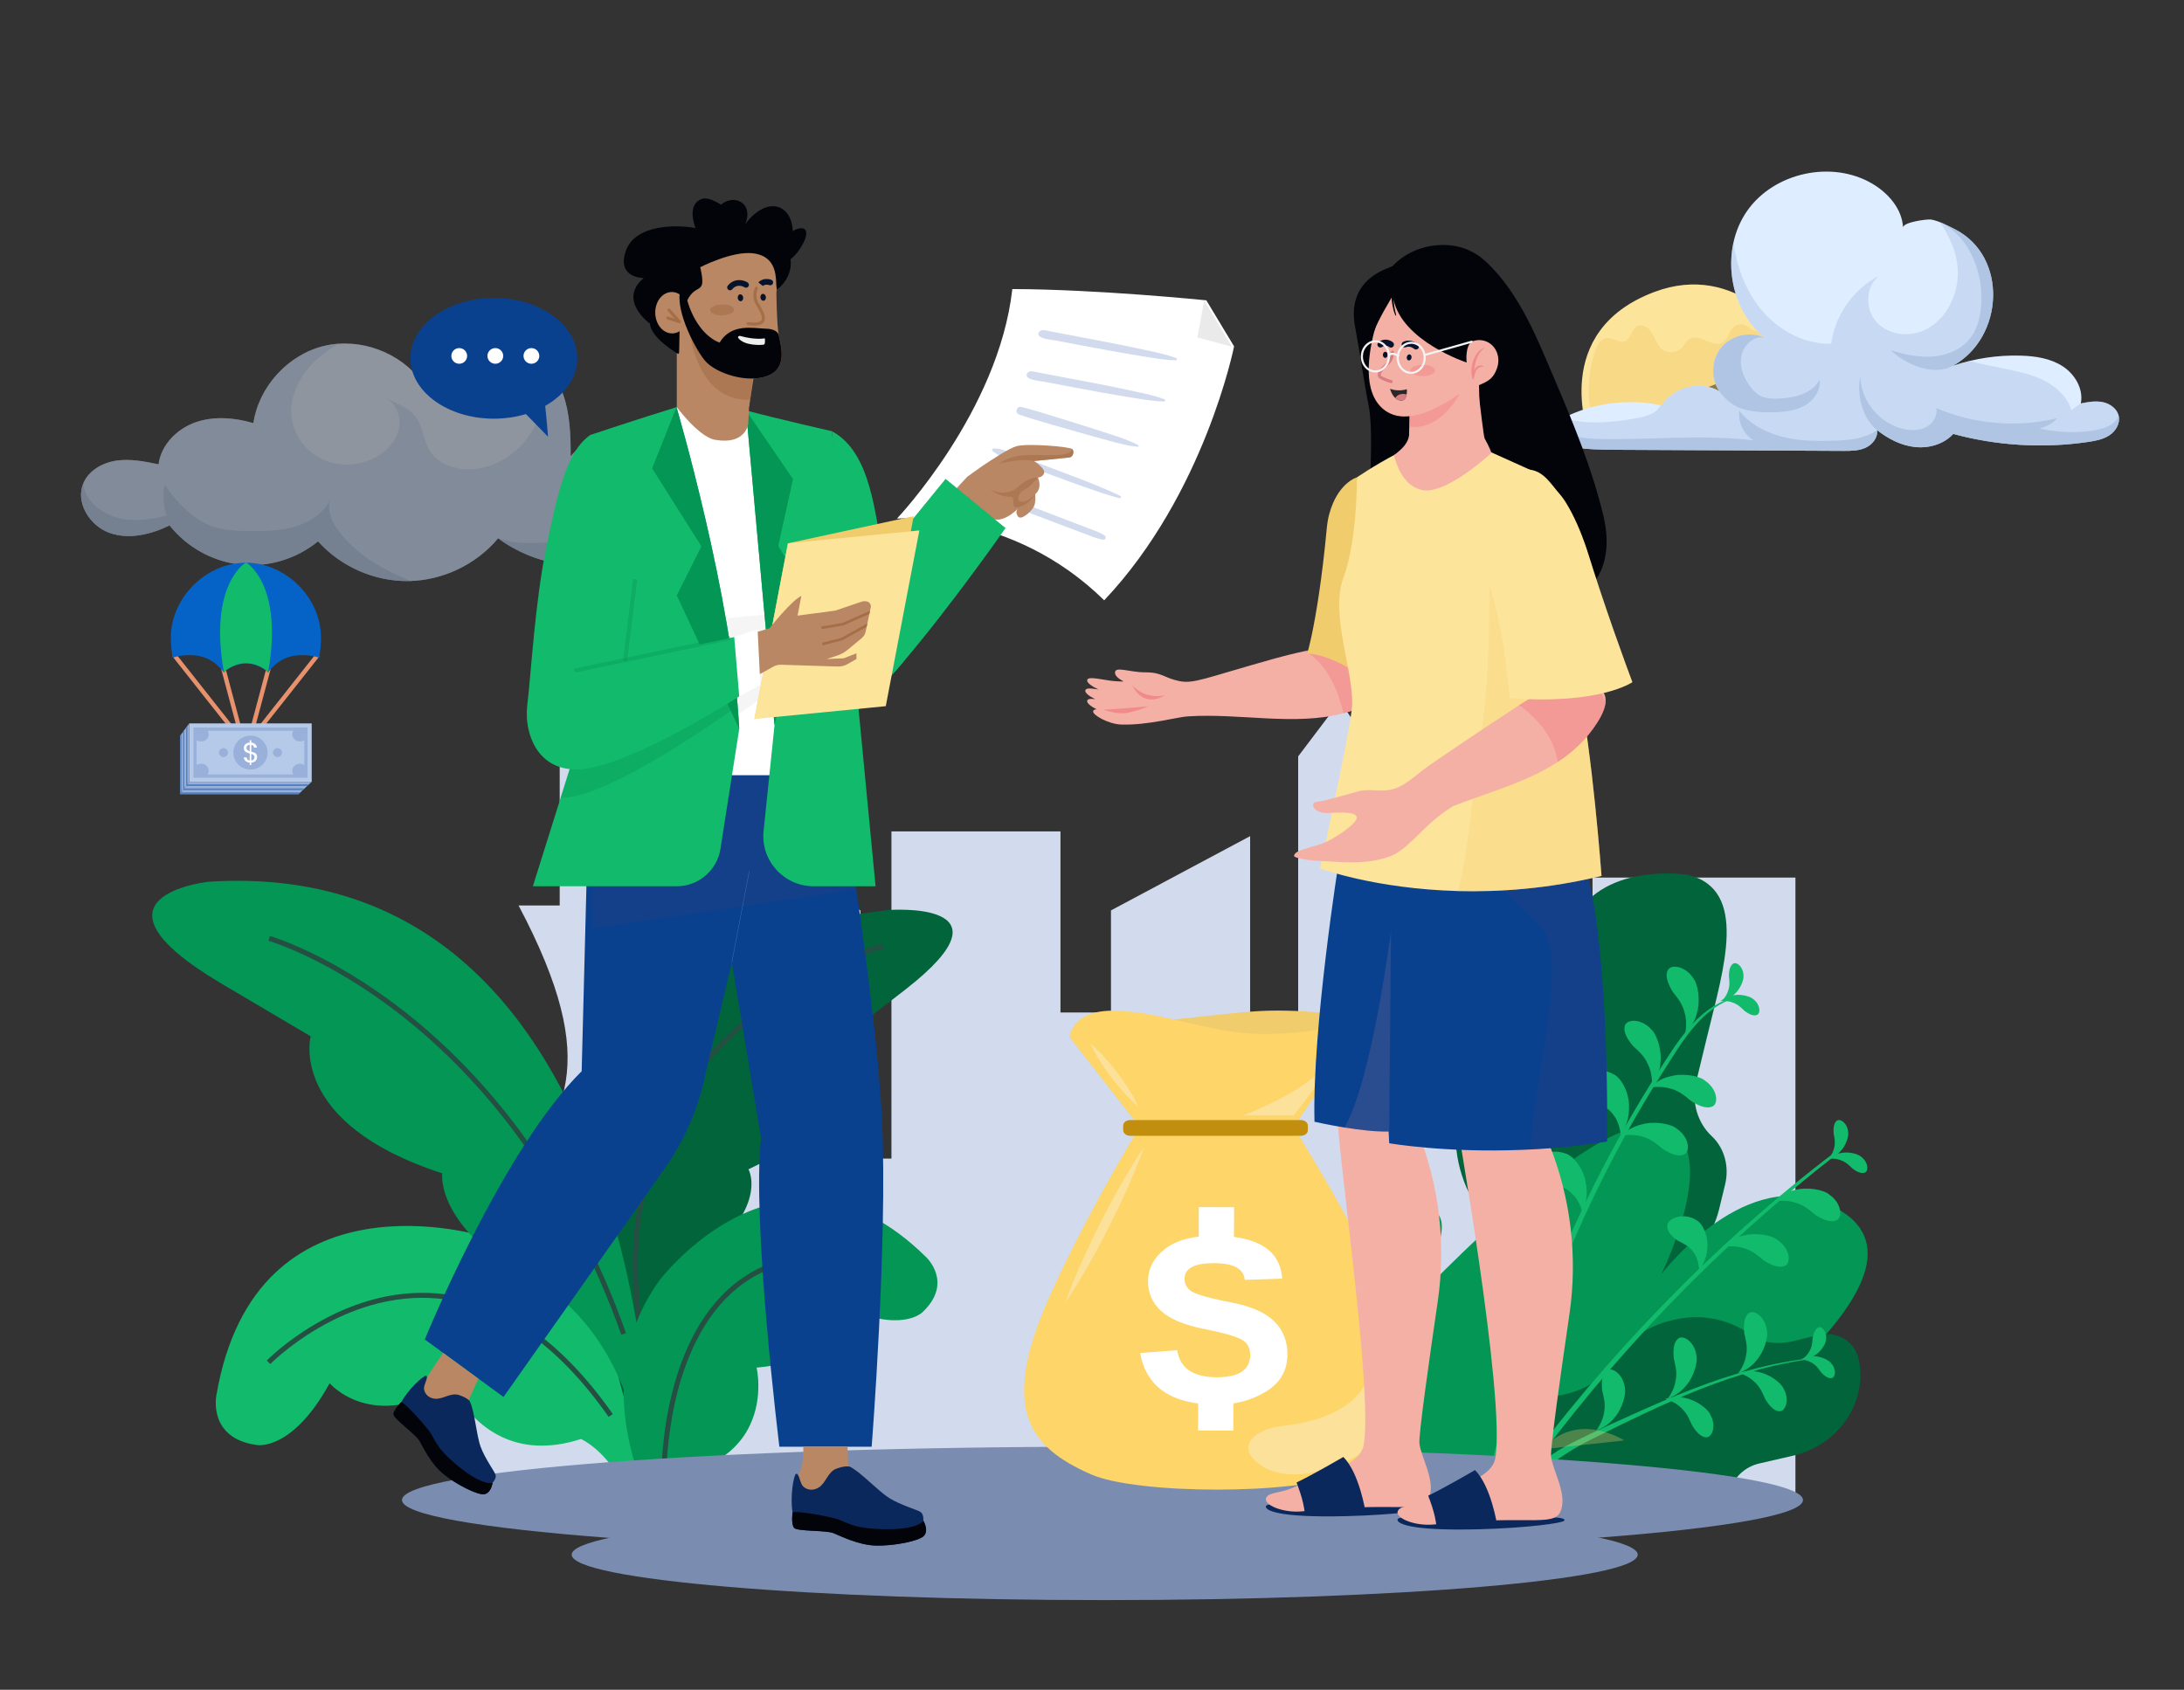<svg width="544" height="421" viewBox="0 0 544 421" fill="none" xmlns="http://www.w3.org/2000/svg">
<rect x="0" y="0" width="544" height="421" fill="#333333" stroke="none"/>
<path d="M447.215 218.651H396.671V276.379H373.503V204.859H356.791V225.595H345.748V192.764L333.784 174.659L323.354 188.444V315.379H311.39V208.317L276.726 226.822V252.256H264.148V207.146H222.043V288.657H214.322V226.822L179.658 208.317V271.154H167.693V188.446L154.295 174.659L139.413 187.279V225.596H129.166C150.436 265.815 140.434 278.407 125.586 296.968C121.763 301.747 117.616 306.923 113.601 313.066C112.258 315.122 110.93 317.285 109.632 319.577C101.578 333.81 102.428 345.776 106.393 355.043C106.524 355.352 106.661 355.656 106.798 355.959C108.608 359.902 111.024 363.393 113.89 366.333C116.144 368.652 118.679 370.63 121.415 372.22C122.406 372.795 123.421 373.32 124.462 373.792H254.735H447.213V218.654L447.215 218.651Z" fill="#D1DBED"/>
<path d="M412.109 72.725C432.484 65.088 446.172 83.218 446.637 88.001L395.711 108.313C395.711 108.313 385.945 82.533 412.109 72.725Z" fill="#FDE49B"/>
<g opacity="0.46">
<path d="M443.802 83.657C442.937 82.199 441.125 81.152 439.529 81.72C438.928 81.934 438.396 82.356 437.764 82.434C436.498 82.592 435.678 81.45 434.62 81.001C433.766 80.638 432.522 80.842 431.83 81.45C431.216 81.99 430.868 82.76 430.497 83.489C430.127 84.218 429.683 84.962 428.967 85.356C427.728 86.04 426.201 85.448 424.911 84.864C423.621 84.28 422.075 83.713 420.858 84.436C420.002 84.944 419.587 85.946 418.895 86.66C417.603 87.992 415.252 88.099 413.846 86.886C413.076 86.222 412.617 85.277 412.183 84.36C411.748 83.442 411.297 82.495 410.535 81.822C409.774 81.149 408.614 80.817 407.723 81.305C406.28 82.096 406.25 84.495 404.711 85.075C403.261 85.623 401.779 84.072 400.236 84.212C398.753 84.346 397.886 85.919 397.393 87.324C395.557 92.549 395.25 98.496 396.506 103.898C396.717 104.81 397.002 105.752 397.66 106.416C398.966 107.733 401.203 107.544 402.775 106.87C403.354 106.622 403.832 106.222 404.378 105.92C405.244 105.439 406.238 105.225 407.171 104.911C411.683 103.395 416.183 101.843 420.69 100.31C425.245 98.759 429.799 97.208 434.356 95.659C436.411 94.96 438.483 94.253 440.358 93.157C441.984 92.206 443.466 90.94 444.448 89.317C445.402 87.743 444.712 85.178 443.807 83.654L443.802 83.657Z" fill="#F1CC6D"/>
</g>
<path d="M486.43 91.139C499.151 84.121 500.277 63.884 486.882 57.088C485.238 56.254 482.784 54.961 480.956 54.694C480.028 54.559 473.956 55.341 474.023 56.707C473.799 52.066 470.356 48.112 466.35 45.757C456.292 39.842 441.923 42.954 435.214 52.5C428.503 62.047 430.442 76.619 439.413 84.081C435.845 82.484 431.274 83.541 428.77 86.542C426.265 89.543 426.044 94.229 428.252 97.453C423.535 94.727 416.795 96.397 413.897 101.011C406.744 99.467 399.136 100.099 392.334 102.801C390.816 103.404 389.277 104.155 388.298 105.464C387.32 106.771 387.097 108.776 388.205 109.976C388.915 110.746 389.994 111.037 391.021 111.242C394.947 112.024 398.978 112.046 402.981 112.065C421.692 112.155 440.402 112.244 459.113 112.334C460.997 112.343 462.949 112.338 464.667 111.564C466.384 110.789 467.804 109.015 467.542 107.15C470.278 109.316 473.503 110.991 476.972 111.369C480.441 111.747 484.164 110.686 486.52 108.111C497.426 111.065 508.942 111.748 520.121 110.106C521.961 109.836 523.849 109.48 525.403 108.458C526.957 107.435 528.103 105.579 527.76 103.751C527.414 101.917 525.666 100.605 523.844 100.208C522.021 99.81 520.125 100.146 518.297 100.516C519.016 96.956 516.863 93.27 513.823 91.281C510.784 89.294 507.034 88.718 503.405 88.605C497.656 88.425 491.877 89.288 486.432 91.139H486.43Z" fill="#DEEDFF"/>
<g opacity="0.54">
<path d="M523.846 100.207C525.668 100.605 527.418 101.917 527.762 103.75C528.106 105.578 526.959 107.432 525.405 108.456C523.852 109.479 521.963 109.835 520.123 110.105C508.945 111.748 497.428 111.065 486.523 108.11C484.166 110.683 480.443 111.744 476.975 111.368C473.506 110.99 470.28 109.317 467.545 107.149C467.806 109.016 466.386 110.788 464.669 111.562C462.951 112.337 460.999 112.341 459.115 112.333C440.404 112.243 421.694 112.154 402.983 112.064C398.98 112.045 394.948 112.023 391.023 111.241C389.996 111.036 388.917 110.745 388.208 109.975C387.101 108.774 387.322 106.77 388.301 105.463C388.664 104.979 389.103 104.57 389.59 104.217C395.281 105.876 401.558 105.277 407.472 104.222C409.493 103.86 411.652 103.375 413.038 101.859C413.28 101.595 413.477 101.287 413.634 100.958C413.722 100.976 413.811 100.99 413.899 101.01C416.797 96.396 423.537 94.725 428.255 97.452C426.046 94.227 426.267 89.542 428.772 86.541C431.278 83.539 435.848 82.483 439.415 84.079C432.711 78.504 429.935 68.956 431.762 60.501C432.622 66.319 434.648 71.993 438.261 76.605C442.532 82.052 449.204 85.832 456.123 85.641C457.055 78.52 461.666 71.983 468.061 68.715C464.595 71.364 464.505 77.124 467.472 80.32C470.44 83.516 475.623 84.071 479.548 82.169C483.473 80.267 486.137 76.292 487.166 72.054C488.695 65.752 486.54 60.452 483.248 55.364C484.544 55.88 485.869 56.569 486.884 57.085C500.279 63.881 499.153 84.119 486.433 91.137C487.796 90.674 489.18 90.272 490.58 89.933C495.187 91.147 500.298 91.912 504.851 93.15C509.666 94.458 514.504 97.431 515.962 102.203C516.698 101.592 517.482 101.024 518.299 100.511C518.299 100.511 518.299 100.511 518.299 100.512C520.127 100.142 522.023 99.805 523.846 100.204V100.207Z" fill="#B5CAE8"/>
</g>
<g opacity="0.43">
<path d="M486.429 91.14C499.149 84.121 500.275 63.884 486.88 57.088C485.864 56.573 484.54 55.882 483.245 55.367C489.943 58.624 493.414 66.357 493.533 73.805C493.595 77.662 492.927 81.758 490.407 84.68C488.136 87.312 484.615 88.631 481.146 88.841C477.676 89.052 474.223 88.26 470.896 87.253C474.83 90.964 481.697 93.751 486.43 91.14H486.429Z" fill="#8DAACE"/>
</g>
<g opacity="0.43">
<path d="M428.252 97.455C426.044 94.229 426.265 89.545 428.77 86.543C431.276 83.542 435.845 82.486 439.413 84.082C436.779 83.597 434.267 86.079 433.74 88.705C433.215 91.332 434.301 94.046 435.881 96.21C436.539 97.111 437.303 97.963 438.276 98.51C439.75 99.339 441.529 99.377 443.219 99.296C447.087 99.109 451.465 98.026 453.248 94.587C453.586 97.24 451.769 99.811 449.428 101.105C447.086 102.399 444.322 102.656 441.647 102.711C439.121 102.762 436.558 102.65 434.141 101.914C431.724 101.176 429.678 99.54 428.249 97.456L428.252 97.455Z" fill="#8DAACE"/>
</g>
<g opacity="0.43">
<path d="M388.295 105.465C387.317 106.773 387.094 108.778 388.202 109.977C388.912 110.748 389.991 111.038 391.018 111.243C394.944 112.025 398.975 112.048 402.978 112.067C421.689 112.157 440.399 112.245 459.11 112.335C460.994 112.344 462.946 112.34 464.663 111.565C466.381 110.79 467.8 109.017 467.539 107.152C464.572 109.238 461.034 109.647 457.41 109.78C453.023 109.94 448.582 109.938 444.313 108.915C440.044 107.892 435.92 105.757 433.214 102.3C432.878 105.166 434.302 108.167 436.736 109.718C424.075 108.16 411.253 109.622 398.497 109.377C394.782 109.305 389.669 108.918 388.294 105.467L388.295 105.465Z" fill="#8DAACE"/>
</g>
<g opacity="0.43">
<path d="M467.545 107.151C470.28 109.317 473.506 110.991 476.975 111.369C480.443 111.747 484.166 110.686 486.523 108.111C497.428 111.065 508.945 111.748 520.123 110.106C521.963 109.836 523.852 109.48 525.405 108.458C526.959 107.435 528.106 105.579 527.762 103.751C526.271 106.636 522.357 107.255 519.123 107.53C515.395 107.846 511.62 107.574 507.977 106.727C509.682 106.372 511.27 105.467 512.444 104.179C502.474 106.619 491.718 105.725 482.288 101.671C482.688 103.497 481.54 105.42 479.908 106.333C478.276 107.245 476.284 107.297 474.447 106.944C468.366 105.775 463.502 100.003 463.379 93.814C462.405 98.336 463.916 104.278 467.543 107.149L467.545 107.151Z" fill="#8DAACE"/>
</g>
<g opacity="0.53">
<path d="M129.248 87.634C120.748 84.822 110.836 88.328 105.158 95.25C99.775 87.765 89.675 84.021 80.713 86.189C71.752 88.357 64.479 96.305 63.115 105.423C58.424 104.049 53.303 103.604 48.69 105.224C44.08 106.845 40.116 110.835 39.493 115.683C36.061 114.976 32.548 114.264 29.079 114.751C25.61 115.238 22.134 117.168 20.762 120.39C18.727 125.168 22.319 130.951 27.197 132.732C32.077 134.512 37.574 133.177 42.242 130.896C46.517 136.321 53.031 139.926 59.901 140.659C66.767 141.394 73.899 139.25 79.224 134.852C84.866 141.19 93.343 144.908 101.828 144.766C110.312 144.622 118.659 140.622 124.086 134.098C129.858 138.598 143.116 143.957 149.313 137.533C151.928 134.821 152.679 130.477 151.124 127.045C154.925 127.077 158.627 124.603 160.052 121.076C161.473 117.55 160.525 113.199 157.766 110.583C152.187 105.298 146.221 108.939 142.142 113.683C142.205 103.182 141.231 91.375 129.254 87.634H129.248Z" fill="#DEEDFF"/>
<g opacity="0.54">
<path d="M63.111 105.424C58.419 104.05 53.299 103.605 48.686 105.225C44.075 106.846 40.112 110.836 39.489 115.684C36.056 114.977 32.543 114.265 29.074 114.752C25.605 115.239 22.129 117.168 20.757 120.391C18.723 125.169 22.315 130.952 27.192 132.732C32.072 134.513 37.57 133.177 42.238 130.897C46.513 136.322 53.026 139.927 59.896 140.66C66.763 141.395 73.894 139.251 79.219 134.853C84.861 141.194 93.338 144.909 101.823 144.767C110.308 144.623 118.654 140.623 124.081 134.099C129.854 138.599 143.109 143.958 149.308 137.534C151.923 134.821 152.675 130.478 151.12 127.046C154.921 127.077 158.623 124.603 160.047 121.077C161.468 117.551 160.521 113.2 157.761 110.584C152.182 105.298 146.216 108.94 142.137 113.684C142.187 105.545 141.608 96.623 135.768 91.276C136.294 97.167 135.247 103.249 132.037 108.181C128.312 113.906 121.395 117.742 114.635 116.763C111.96 116.375 109.308 115.202 107.622 113.09C105.412 110.322 105.517 106.283 103.323 103.597C101.561 101.442 98.543 100.468 96.192 99.196C98.859 100.641 100.022 104.118 99.304 107.068C98.59 110.019 96.312 112.409 93.652 113.875C89.712 116.051 84.759 116.38 80.636 114.574C76.512 112.768 73.358 108.812 72.695 104.361C71.973 99.505 74.151 94.554 77.489 90.954C79.457 88.831 81.795 87.122 84.29 85.64C83.086 85.726 81.887 85.907 80.709 86.19C71.748 88.358 64.475 96.306 63.111 105.424Z" fill="#B5CAE8"/>
</g>
<g opacity="0.43">
<path d="M124.077 134.099C129.85 138.599 143.105 143.958 149.304 137.534C151.92 134.822 152.671 130.478 151.116 127.046C154.917 127.078 158.619 124.604 160.043 121.077C161.465 117.551 160.517 113.2 157.758 110.584C158.109 113.173 157.522 115.472 156.3 117.784C155.077 120.093 152.75 121.902 150.139 122.075C147.532 122.247 144.799 120.514 144.223 117.964C143.44 119.467 144.197 121.318 145.207 122.677C146.218 124.035 147.516 125.266 147.972 126.9C148.66 129.368 147.105 132.033 144.927 133.379C142.746 134.725 140.092 135.02 137.531 135.125C132.735 135.319 128.601 135.704 124.077 134.096V134.099Z" fill="#8DAACE"/>
</g>
<g opacity="0.43">
<path d="M101.82 144.766C93.335 144.91 84.858 141.193 79.216 134.852C73.891 139.25 66.762 141.394 59.893 140.659C53.026 139.923 46.51 136.321 42.234 130.896C37.569 133.176 32.069 134.512 27.189 132.731C22.309 130.951 18.72 125.168 20.754 120.39C20.934 124.537 25.23 127.88 29.231 128.993C33.228 130.108 37.496 129.42 41.535 128.467C40.669 126.008 40.47 123.317 40.97 120.759C44.083 125.095 47.813 129.339 52.845 131.119C55.816 132.171 59.026 132.281 62.178 132.318C66.034 132.362 69.954 132.302 73.64 131.169C77.326 130.035 80.797 127.676 82.441 124.189C79.98 129.409 87.531 136.276 91.086 138.816C94.707 141.405 98.796 143.253 102.875 145.031" fill="#8DAACE"/>
</g>
</g>
<path d="M64.108 360.034C64.108 360.034 72.841 361.536 82.118 344.616C82.118 344.616 92.511 357.056 112.398 344.942C112.398 344.942 112.53 345.26 112.803 345.806C113.972 348.127 117.734 354.563 124.946 357.981C129.851 360.306 136.351 361.235 144.716 358.526C144.716 358.526 150.851 361.103 155.535 370.503C155.866 371.172 156.193 371.875 156.509 372.613C158.003 372.68 159.515 372.743 161.045 372.807C161.58 372.83 162.118 372.852 162.657 372.875C162.491 371.094 162.284 369.253 162.025 367.368C161.912 366.527 161.786 365.674 161.651 364.814C161.518 363.966 161.374 363.113 161.218 362.252C160.853 360.226 160.426 358.168 159.928 356.095C158.835 351.535 157.403 346.899 155.536 342.372C151.608 332.856 145.754 323.817 137.073 316.958C132.429 313.281 126.972 310.231 120.569 308.065C120.569 308.065 63.702 290.216 53.905 347.597C53.905 347.597 51.618 358.414 64.105 360.035L64.108 360.034Z" fill="#12BA6C"/>
<path d="M151.607 353.01L152.626 352.295C139.551 333.658 124.783 323.548 108.735 322.243C103.243 321.797 97.602 322.401 91.964 324.037C87.464 325.343 82.957 327.308 78.569 329.876C71.102 334.247 66.629 338.784 66.442 338.975L67.332 339.844C67.377 339.799 71.897 335.214 79.232 330.93C83.531 328.418 87.939 326.499 92.339 325.224C97.824 323.635 103.31 323.049 108.645 323.484C124.304 324.76 138.758 334.694 151.608 353.01H151.607Z" fill="#244F42"/>
<path d="M156.66 352.082C156.66 352.082 116.682 238.412 221.269 226.732C221.269 226.732 254.241 224.16 225.556 246.51L207.98 260.116C207.98 260.116 219.617 275.7 186.426 291.328C186.426 291.328 192.856 302.377 168.165 318.781C168.165 318.781 155.058 330.173 159.134 352.5L156.66 352.081V352.082Z" fill="#02643B"/>
<path d="M158.845 331.278L160.075 331.097C157.519 313.735 159.081 297.954 164.716 284.195C169.222 273.192 176.331 263.443 185.847 255.215C194.327 247.883 203.189 243.143 209.13 240.456C215.574 237.543 220.069 236.35 220.113 236.337L219.798 235.134C219.752 235.146 215.186 236.355 208.66 239.302C202.643 242.019 193.667 246.816 185.069 254.242C175.394 262.599 168.163 272.507 163.574 283.695C157.844 297.671 156.252 313.679 158.842 331.276L158.845 331.278Z" fill="#244F42"/>
<path d="M161.912 361.286C161.912 361.286 159.664 212.787 51.974 219.678C51.974 219.678 18.43 223.22 55.003 244.971L77.381 258.191C77.381 258.191 71.602 279.804 110.159 292.337C110.159 292.337 107.863 307.29 138.301 322.513C138.301 322.513 155.446 333.909 159.62 362.307L161.912 361.286Z" fill="#039654"/>
<path d="M154.761 332.54L155.933 332.121C149.256 313.427 140.443 296.597 129.74 282.096C121.172 270.489 111.382 260.342 100.639 251.936C95.36 247.805 86.977 241.887 77.01 237.143C71.034 234.299 67.374 233.244 67.221 233.201L66.881 234.398C67.027 234.44 81.798 238.757 99.927 252.957C110.572 261.295 120.275 271.361 128.768 282.873C139.387 297.266 148.133 313.977 154.763 332.54H154.761Z" fill="#244F42"/>
<path d="M156.162 356.256C157.134 362.067 158.904 367.655 161.049 372.806C161.583 372.829 162.121 372.851 162.66 372.873C165.358 372.984 168.111 373.09 170.915 373.195C170.946 372.848 170.984 372.515 171.027 372.193C171.528 368.455 172.737 366.476 172.737 366.476C180.535 363.964 184.659 359.578 186.783 355.127C190.182 348.007 188.456 340.726 188.456 340.726C208.434 339.172 209.426 325.256 209.426 325.256C224.418 332.396 229.757 326.95 229.757 326.95C237.657 319.534 230.618 313.138 230.618 313.138C194.891 278.017 164.186 319.104 164.186 319.104C158.799 326.653 156.222 334.563 155.54 342.372C155.128 347.071 155.403 351.731 156.16 356.258L156.162 356.256Z" fill="#039654"/>
<path d="M164.771 367.202L166.015 367.19C166.015 367.11 165.958 359.13 168.111 349.465C169.372 343.804 171.133 338.681 173.344 334.241C176.096 328.714 179.558 324.234 183.632 320.924C192.066 314.075 203.241 312.12 216.847 315.115L217.115 313.901C203.12 310.818 191.589 312.858 182.846 319.962C178.63 323.387 175.056 328.012 172.224 333.705C169.967 338.241 168.173 343.462 166.892 349.225C164.714 359.023 164.772 367.124 164.774 367.204L164.771 367.202Z" fill="#244F42"/>
<path d="M389.318 239.312L391.245 230.62C398.205 214.31 420.471 217.965 420.471 217.965C435.647 221.677 429.27 241.499 425.357 257.667L422.496 269.488C421.243 274.666 422.896 279.835 426.372 283.075C429.529 286.017 430.77 290.659 429.707 295.056L428.199 301.288C426.566 308.036 422.069 313.606 416.108 316.621C412.621 318.384 409.855 321.725 408.825 325.978L406.69 334.803C404.329 344.559 394.993 350.65 385.836 348.41L380.612 347.132C371.455 344.892 365.945 335.168 368.306 325.412C372.792 313.457 370.869 305.455 367.651 300.362C362.918 292.872 361.334 283.582 363.486 274.691L363.788 273.444C366.058 264.06 372.249 256.267 380.488 251.954C384.126 250.05 387.617 246.343 389.318 239.312Z" fill="#02643B"/>
<path d="M334.709 368.518C318.323 338.888 322.232 310.281 346.713 302.33C373.735 293.553 348.267 328.413 348.267 328.413C348.267 328.413 396.204 275.822 413.794 280.563C429.919 284.908 413.794 317.507 413.794 317.507C413.794 317.507 433.442 291.503 453.979 299.456C493.792 314.872 415.058 365.09 413.094 368.518H334.709Z" fill="#039654"/>
<path d="M414.568 266.523C395.002 297.056 380.748 332.485 372.583 368.518L370.646 368.496C378.775 333.217 393.531 297.509 413.063 267.01C417.602 259.922 422.504 251.512 431.005 248.747C431.169 248.694 431.231 248.943 431.075 249.002C423.312 251.925 418.815 259.894 414.567 266.521L414.568 266.523Z" fill="#12BA6C"/>
<path d="M416.612 247.055C417.115 247.796 419.036 249.729 419.602 252.268C420.361 254.678 419.761 257.693 419.698 257.588C419.553 257.649 421.923 255.638 422.663 252.441C423.621 249.374 422.951 245.12 421.759 243.711C419.701 240.524 416.103 240.203 415.406 241.747C414.664 243.282 415.605 245.369 416.615 247.055H416.612Z" fill="#12BA6C"/>
<path d="M421.277 274.345C420.548 273.826 418.66 271.859 416.141 271.243C413.755 270.435 410.739 270.976 410.843 271.043C410.78 271.187 412.829 268.849 416.031 268.17C419.105 267.269 423.331 268.026 424.711 269.25C427.844 271.377 428.095 274.993 426.542 275.664C424.998 276.377 422.937 275.392 421.277 274.347V274.345Z" fill="#12BA6C"/>
<path d="M414.235 286.307C413.507 285.787 411.618 283.822 409.1 283.204C406.714 282.396 403.697 282.937 403.802 283.004C403.74 283.148 405.788 280.811 408.989 280.131C412.064 279.231 416.289 279.987 417.67 281.211C420.803 283.338 421.053 286.954 419.501 287.623C417.957 288.337 415.896 287.352 414.235 286.305V286.307Z" fill="#12BA6C"/>
<path d="M439.357 314.05C438.629 313.531 436.74 311.564 434.221 310.948C431.836 310.14 428.819 310.681 428.924 310.747C428.86 310.892 430.911 308.553 434.111 307.875C437.185 306.974 441.411 307.731 442.791 308.954C445.924 311.082 446.175 314.697 444.622 315.367C443.079 316.081 441.017 315.096 439.357 314.05Z" fill="#12BA6C"/>
<path d="M452.194 302.703C451.465 302.184 449.577 300.217 447.058 299.6C444.672 298.792 441.656 299.334 441.76 299.4C441.698 299.544 443.748 297.206 446.948 296.528C450.022 295.627 454.246 296.383 455.628 297.607C458.761 299.735 459.012 303.35 457.459 304.019C455.915 304.733 453.854 303.748 452.194 302.703Z" fill="#12BA6C"/>
<path d="M406.754 260.589C407.366 261.241 409.569 262.846 410.525 265.264C411.653 267.523 411.535 270.596 411.456 270.502C411.322 270.584 413.346 268.224 413.575 264.95C414.039 261.77 412.708 257.675 411.31 256.474C408.777 253.653 405.175 253.904 404.726 255.539C404.235 257.171 405.492 259.085 406.754 260.589Z" fill="#12BA6C"/>
<path d="M396.396 274.154C397.268 274.618 400.314 275.459 401.844 277.746C403.578 279.78 403.798 283.262 403.683 283.191C403.519 283.34 405.853 279.833 405.753 276.081C405.968 272.331 403.751 268.336 401.794 267.597C398.173 265.541 393.54 267.374 393.16 269.393C392.722 271.426 394.581 273.02 396.396 274.155V274.154Z" fill="#12BA6C"/>
<path d="M385.495 294.699C386.433 295.009 389.575 295.324 391.468 297.321C393.518 299.034 394.319 302.428 394.193 302.378C394.058 302.552 395.771 298.702 395.043 295.021C394.627 291.289 391.769 287.723 389.718 287.325C385.804 285.911 381.544 288.499 381.507 290.553C381.417 292.632 383.515 293.888 385.495 294.701V294.699Z" fill="#12BA6C"/>
<path d="M417.756 309.01C418.438 309.438 420.868 310.296 421.984 312.244C423.279 313.998 423.261 316.841 423.171 316.778C423.03 316.89 425.128 314.171 425.259 311.111C425.647 308.074 424.069 304.697 422.52 303.984C419.69 302.105 415.818 303.332 415.393 304.952C414.922 306.582 416.343 307.984 417.757 309.012L417.756 309.01Z" fill="#12BA6C"/>
<path d="M434.546 251.864C434.137 251.525 433.107 250.279 431.643 249.804C430.267 249.22 428.458 249.409 428.517 249.453C428.474 249.536 429.788 248.243 431.71 247.982C433.568 247.584 436.035 248.218 436.799 249.002C438.559 250.399 438.55 252.548 437.602 252.877C436.659 253.231 435.482 252.559 434.544 251.867L434.546 251.864Z" fill="#12BA6C"/>
<path d="M430.636 243.134C430.654 243.665 431.008 245.245 430.49 246.699C430.11 248.149 428.858 249.471 428.859 249.397C428.768 249.381 430.59 249.126 431.971 247.758C433.418 246.524 434.426 244.178 434.272 243.091C434.246 240.84 432.543 239.535 431.705 240.088C430.848 240.621 430.661 241.968 430.636 243.134Z" fill="#12BA6C"/>
<path d="M461.436 291.146C461.028 290.806 459.997 289.561 458.533 289.086C457.157 288.503 455.348 288.691 455.407 288.735C455.365 288.817 456.678 287.524 458.601 287.263C460.459 286.865 462.926 287.498 463.688 288.284C465.448 289.68 465.44 291.83 464.492 292.157C463.548 292.511 462.37 291.839 461.433 291.147L461.436 291.146Z" fill="#12BA6C"/>
<path d="M456.721 282.34C456.781 282.868 457.264 284.413 456.867 285.905C456.607 287.381 455.466 288.803 455.462 288.729C455.369 288.72 457.165 288.316 458.428 286.839C459.772 285.49 460.583 283.069 460.341 282C460.13 279.757 458.327 278.596 457.536 279.217C456.727 279.82 456.65 281.177 456.719 282.342L456.721 282.34Z" fill="#12BA6C"/>
<path d="M446.834 334.109L452.934 332.58C457.479 331.533 461.949 334.146 462.922 338.416C465.373 349.175 458.079 360.037 446.63 362.675L438.259 364.604C434.592 365.449 431.849 368.126 430.901 371.346C430.04 374.27 427.501 376.522 424.387 377.24L419.974 378.257C415.195 379.359 410.256 378.278 406.468 375.466C404.252 373.821 401.267 373.129 398.257 373.824L392.008 375.264C385.1 376.857 378.3 372.884 376.821 366.392L375.977 362.688C374.498 356.196 378.9 349.642 385.808 348.051C394.777 347.106 399.224 343.362 401.424 339.721C404.659 334.364 410.027 330.427 416.323 328.976L417.206 328.773C423.852 327.241 430.73 328.689 436.059 332.53C438.411 334.225 441.857 335.259 446.836 334.112L446.834 334.109Z" fill="#02643B"/>
<path d="M434.467 332.132C434.597 332.951 435.448 335.333 434.923 337.685C434.612 340.004 432.923 342.295 432.912 342.18C432.767 342.173 435.543 341.427 437.421 339.04C439.429 336.848 440.539 333.018 440.095 331.365C439.622 327.879 436.735 326.185 435.542 327.204C434.317 328.196 434.284 330.318 434.469 332.132H434.467Z" fill="#12BA6C"/>
<path d="M416.916 338.437C417.046 339.257 417.897 341.638 417.372 343.99C417.061 346.309 415.372 348.6 415.361 348.485C415.216 348.478 417.993 347.732 419.87 345.345C421.878 343.154 422.988 339.323 422.544 337.67C422.071 334.184 419.184 332.49 417.991 333.509C416.766 334.501 416.733 336.623 416.918 338.437H416.916Z" fill="#12BA6C"/>
<path d="M399.082 346.413C399.211 347.233 400.062 349.615 399.537 351.966C399.226 354.286 397.538 356.577 397.526 356.462C397.382 356.455 400.158 355.708 402.035 353.321C404.045 351.13 405.155 347.3 404.71 345.647C404.236 342.161 401.349 340.467 400.157 341.486C398.933 342.478 398.899 344.6 399.083 346.413H399.082Z" fill="#12BA6C"/>
<path d="M439.705 348.585C439.344 347.909 438.648 345.678 436.952 344.239C435.433 342.704 432.915 341.961 432.97 342.052C432.866 342.139 435.329 341.133 438.039 341.841C440.739 342.331 443.686 344.532 444.279 345.999C445.868 348.833 444.683 351.698 443.238 351.615C441.783 351.57 440.578 350.025 439.705 348.585Z" fill="#12BA6C"/>
<path d="M421.452 355.069C421.091 354.392 420.395 352.16 418.699 350.721C417.179 349.186 414.662 348.443 414.716 348.534C414.613 348.621 417.074 347.615 419.786 348.323C422.485 348.813 425.433 351.014 426.026 352.481C427.615 355.314 426.43 358.18 424.985 358.097C423.531 358.052 422.326 356.506 421.453 355.067L421.452 355.069Z" fill="#12BA6C"/>
<path d="M453.611 341.912C453.296 341.535 452.564 340.225 451.309 339.547C450.153 338.785 448.474 338.652 448.52 338.702C448.467 338.77 449.879 337.813 451.675 337.898C453.434 337.848 455.575 338.839 456.141 339.683C457.513 341.251 457.145 343.208 456.227 343.348C455.308 343.512 454.348 342.702 453.61 341.913L453.611 341.912Z" fill="#12BA6C"/>
<path d="M451.501 333.3C451.429 333.786 451.488 335.286 450.773 336.523C450.184 337.779 448.823 338.774 448.837 338.708C448.756 338.679 450.46 338.752 451.945 337.736C453.471 336.856 454.779 334.886 454.82 333.872C455.171 331.815 453.838 330.34 452.983 330.703C452.114 331.047 451.719 332.241 451.501 333.3Z" fill="#12BA6C"/>
<path d="M452.515 338.258C446.883 338.786 441.319 339.858 435.851 341.345C425.876 344.056 416.281 348.062 406.84 352.32C402.199 354.413 397.527 356.479 392.974 358.773C390.846 359.846 388.704 360.923 386.743 362.297C384.1 364.15 379.974 367.864 379.474 368.45L381.641 368.518C383.122 367.269 388.561 362.518 396.109 358.755C413.997 349.839 432.577 340.697 452.529 338.426C452.633 338.414 452.621 338.248 452.516 338.258H452.515Z" fill="#12BA6C"/>
<g opacity="0.31">
<path d="M384.189 361.087L404.584 358.881C404.584 358.881 392.871 351.204 384.189 361.087Z" fill="#F1CC6D"/>
</g>
<path d="M377.581 368.518C399.383 338.769 425.946 310.656 457.462 286.746C457.776 286.507 458.2 287.057 457.885 287.302C427.994 310.357 401.725 337.751 379.472 368.518H377.581Z" fill="#12BA6C"/>
<path d="M275.165 398.659C348.491 398.659 407.933 393.59 407.933 387.338C407.933 381.085 348.491 376.017 275.165 376.017C201.839 376.017 142.397 381.085 142.397 387.338C142.397 393.59 201.839 398.659 275.165 398.659Z" fill="#7A8DB0"/>
<path d="M274.61 387.008C370.976 387.008 449.097 381.061 449.097 373.725C449.097 366.389 370.976 360.442 274.61 360.442C178.243 360.442 100.123 366.389 100.123 373.725C100.123 381.061 178.243 387.008 274.61 387.008Z" fill="#7A8DB0"/>
<path d="M283.867 280.759L266.44 258.361C266.44 258.361 266.84 254.299 278.089 254.692C289.34 255.085 305.632 252.042 316.164 251.803C328.345 251.526 340.425 253.811 340.425 253.811L322.214 280.761H283.867V280.759Z" fill="#F1CC6D"/>
<path d="M283.867 280.76L266.44 258.361C266.44 258.361 266.84 251.429 278.089 251.82C289.34 252.213 301.333 257.053 311.857 257.545C326.936 258.25 340.427 253.811 340.427 253.811L322.215 280.761H283.868L283.867 280.76Z" fill="#FDD568"/>
<path d="M344.363 321.94C338.764 308.174 330.153 293.789 322.217 280.761H283.87C276.019 293.789 268.102 308.357 261.9 321.94C248.67 350.925 256.209 360.478 271.734 367.325C283.25 372.404 323.011 372.404 334.528 367.325C350.055 360.478 353.97 345.556 344.364 321.94H344.363Z" fill="#FDD568"/>
<path d="M310.043 318.87C309.811 316.112 307.269 314.723 302.398 314.71C297.514 314.691 295.064 315.989 295.055 318.59C295.052 320.186 295.829 321.345 297.403 322.065C298.975 322.794 302.137 323.621 306.89 324.543C311.644 325.473 315.13 327.006 317.35 329.154C319.57 331.296 320.685 334.081 320.669 337.506C320.656 341.5 318.859 344.582 315.277 346.744C311.703 348.908 307.607 349.979 302.995 349.965C291.86 349.923 285.526 345.64 283.999 337.099L293.222 336.386C293.887 340.865 297.175 343.114 303.08 343.135C308.615 343.155 311.386 341.29 311.401 337.537C311.403 335.875 310.741 334.634 309.397 333.82C308.059 333 304.907 332.1 299.954 331.115C295.004 330.126 291.424 328.638 289.23 326.643C287.039 324.643 285.945 322.164 285.954 319.203C285.967 316.023 287.392 313.332 290.227 311.141C293.066 308.947 297.185 307.86 302.586 307.88C313.286 307.917 318.885 311.481 319.375 318.57L310.046 318.87H310.043Z" fill="white"/>
<path d="M307.362 308.767L298.584 308.733L298.607 300.746L307.391 300.775L307.362 308.767Z" fill="white"/>
<path d="M307.206 356.44L298.42 356.406L298.443 348.417L307.225 348.449L307.206 356.44Z" fill="white"/>
<path d="M325.764 281.589C325.764 282.355 324.996 282.975 324.051 282.975H281.479C280.531 282.975 279.765 282.353 279.765 281.589V280.451C279.765 279.685 280.531 279.064 281.479 279.064H324.051C324.996 279.064 325.764 279.685 325.764 280.451V281.589Z" fill="#C18F0D"/>
<g opacity="0.35">
<path d="M313.942 364.996C321.028 370.099 333.676 365.76 338.361 362.442C344.873 357.824 347.853 348.619 347.104 342.033C346.352 335.443 345.32 330.982 342.663 324.85C341.718 322.671 345.893 331.498 340.82 343.394C337.035 352.272 326.084 354.536 318.823 355.354C313.744 355.928 306.891 359.919 313.942 364.995V364.996Z" fill="#F7F7F7"/>
</g>
<g opacity="0.35">
<path d="M309.631 277.883C309.631 277.883 323.041 273.01 329.665 266.196C337.143 258.502 322.308 277.883 322.308 277.883H309.631Z" fill="#F7F7F7"/>
</g>
<g opacity="0.35">
<path d="M271.58 259.992C271.58 259.992 271.834 260.187 272.245 260.554C272.66 260.919 273.231 261.454 273.89 262.117C275.206 263.445 276.829 265.317 278.325 267.283C279.822 269.25 281.192 271.313 282.118 272.937C282.58 273.749 282.942 274.444 283.183 274.94C283.425 275.436 283.545 275.731 283.545 275.731C283.545 275.731 283.291 275.536 282.88 275.17C282.465 274.805 281.893 274.272 281.234 273.608C279.814 272.177 278.357 270.491 276.801 268.441C275.306 266.473 273.938 264.41 273.012 262.785C272.548 261.974 272.186 261.28 271.945 260.783C271.702 260.289 271.582 259.992 271.582 259.992H271.58Z" fill="#F7F7F7"/>
</g>
<g opacity="0.35">
<path d="M284.979 285.779C284.979 285.779 284.765 286.431 284.347 287.551C283.93 288.67 283.317 290.262 282.524 292.142C280.968 295.918 278.686 300.846 276.235 305.691C273.781 310.533 271.161 315.291 269.036 318.777C267.992 320.529 267.069 321.964 266.412 322.962C265.757 323.962 265.357 324.52 265.357 324.52C265.357 324.52 265.57 323.868 265.989 322.748C266.406 321.627 267.017 320.036 267.811 318.157C269.365 314.381 271.651 309.454 274.101 304.61C276.557 299.768 279.18 295.012 281.303 291.525C282.349 289.773 283.269 288.338 283.924 287.338C284.579 286.338 284.979 285.78 284.979 285.78V285.779Z" fill="#F7F7F7"/>
</g>
<path d="M58.268 182.923L42.942 163.52L43.792 162.86L59.118 182.264L58.268 182.923Z" fill="#E8926D"/>
<path d="M59.228 182.161L54.63 164.951L55.674 164.677L60.272 181.887L59.228 182.161Z" fill="#E8926D"/>
<path d="M64.24 182.923L63.39 182.264L78.716 162.86L79.567 163.52L64.24 182.923Z" fill="#E8926D"/>
<path d="M63.281 182.161L62.236 181.887L66.836 164.676L67.88 164.951L63.281 182.161Z" fill="#E8926D"/>
<path d="M61.254 140.198C51.488 140.198 42.549 148.736 42.549 158.952C42.549 160.411 42.722 162.514 43.04 163.877C43.04 163.877 45.302 162.897 48.887 163.326C53.449 163.873 55.734 167.549 55.734 167.549C55.734 167.549 57.724 165.383 61.254 165.295C64.783 165.383 66.773 167.549 66.773 167.549C66.773 167.549 69.058 163.873 73.62 163.326C77.205 162.897 79.467 163.877 79.467 163.877C79.786 162.513 79.959 160.411 79.959 158.952C79.959 148.736 71.019 140.198 61.253 140.198H61.254Z" fill="#0563C7"/>
<path d="M61.279 140.128C61.268 140.134 51.902 145.381 55.76 167.479C55.76 167.479 57.75 165.314 61.279 165.226C64.805 165.313 66.794 167.474 66.799 167.479C70.657 145.382 61.291 140.134 61.279 140.128Z" fill="#12BA6C"/>
<path d="M47.137 194.775H77.641V180.234H47.137V194.775Z" fill="#B5CAE8"/>
<path d="M76.599 193.766V181.241H48.178V193.766H76.599ZM50.082 184.73C51.133 184.73 51.985 183.949 51.985 182.985C51.985 182.647 51.876 182.334 51.694 182.067H73.084C72.902 182.335 72.793 182.647 72.793 182.985C72.793 183.949 73.645 184.73 74.696 184.73C75.108 184.73 75.487 184.608 75.798 184.403V190.604C75.487 190.4 75.108 190.277 74.696 190.277C73.644 190.277 72.793 191.058 72.793 192.021C72.793 192.36 72.902 192.673 73.084 192.94H51.694C51.876 192.672 51.985 192.359 51.985 192.021C51.985 191.058 51.133 190.277 50.082 190.277C49.67 190.277 49.291 190.4 48.98 190.604V184.403C49.291 184.608 49.67 184.73 50.082 184.73Z" fill="#99B1DA"/>
<path d="M62.389 191.733C64.745 191.733 66.655 189.839 66.655 187.504C66.655 185.168 64.745 183.274 62.389 183.274C60.032 183.274 58.122 185.168 58.122 187.504C58.122 189.839 60.032 191.733 62.389 191.733Z" fill="#99B1DA"/>
<path d="M67.985 187.504C67.985 186.89 68.487 186.393 69.106 186.393C69.725 186.393 70.227 186.89 70.227 187.504C70.227 188.117 69.725 188.615 69.106 188.615C68.487 188.615 67.985 188.117 67.985 187.504Z" fill="#99B1DA"/>
<path d="M54.552 187.504C54.552 186.89 55.054 186.393 55.673 186.393C56.293 186.393 56.795 186.89 56.795 187.504C56.795 188.117 56.293 188.615 55.673 188.615C55.054 188.615 54.552 188.117 54.552 187.504Z" fill="#99B1DA"/>
<path d="M63.877 189.271C63.763 189.474 63.596 189.645 63.376 189.781C63.156 189.917 62.892 189.995 62.584 190.014V190.584H62.202V190.014C61.77 189.976 61.42 189.839 61.15 189.602C60.881 189.365 60.743 189.064 60.738 188.697H61.427C61.446 188.894 61.52 189.066 61.651 189.212C61.781 189.357 61.964 189.449 62.202 189.486V187.726C61.885 187.647 61.629 187.564 61.435 187.48C61.241 187.396 61.075 187.265 60.938 187.086C60.8 186.908 60.732 186.669 60.732 186.368C60.732 185.988 60.865 185.674 61.133 185.424C61.401 185.176 61.757 185.037 62.202 185.009V184.425H62.585V185.009C62.988 185.042 63.312 185.17 63.558 185.393C63.804 185.616 63.946 185.906 63.984 186.263H63.295C63.271 186.099 63.198 185.95 63.075 185.816C62.952 185.682 62.789 185.593 62.585 185.552V187.269C62.898 187.349 63.152 187.43 63.349 187.512C63.544 187.594 63.711 187.725 63.846 187.903C63.98 188.081 64.048 188.323 64.048 188.628C64.048 188.854 63.991 189.068 63.877 189.272L63.877 189.271ZM61.597 186.86C61.734 186.982 61.936 187.082 62.201 187.162V185.537C61.954 185.561 61.758 185.639 61.611 185.773C61.465 185.906 61.392 186.093 61.392 186.332C61.392 186.571 61.461 186.738 61.598 186.86H61.597ZM63.184 189.218C63.328 189.063 63.4 188.878 63.4 188.663C63.4 188.432 63.329 188.255 63.187 188.131C63.045 188.006 62.844 187.907 62.584 187.831V189.493C62.84 189.464 63.039 189.373 63.184 189.218Z" fill="white"/>
<path d="M44.866 197.854H74.339L77.641 194.775H47.137L44.866 197.854Z" fill="#99B1DA"/>
<path d="M47.137 194.775V180.233L44.866 183.313V197.854L47.137 194.775Z" fill="#99B1DA"/>
<path d="M75.883 196.414H45.928H45.921V181.881L45.596 182.321V196.864H75.401L75.883 196.414Z" fill="#5681BF"/>
<path d="M76.983 195.389H46.692V180.836L46.352 181.297V195.839H76.501L76.983 195.389Z" fill="#5681BF"/>
<path d="M74.339 197.855L74.822 197.404H45.204L45.202 197.407L45.2 197.404H45.204V182.854L44.866 183.313V197.855H74.339Z" fill="#5681BF"/>
<path d="M123.009 74.237C134.482 74.237 143.784 80.97 143.784 89.275C143.784 94.091 140.658 98.377 135.794 101.129C136.139 104.041 136.503 108.812 136.503 108.812L131 103.16C128.541 103.902 125.841 104.313 123.008 104.313C111.535 104.313 102.233 97.58 102.233 89.274C102.233 80.968 111.535 74.235 123.008 74.235L123.009 74.237Z" fill="#0A418F"/>
<path d="M130.4 88.677C130.4 89.755 131.28 90.629 132.364 90.629C133.449 90.629 134.329 89.755 134.329 88.677C134.329 87.6 133.449 86.725 132.364 86.725C131.28 86.725 130.4 87.6 130.4 88.677Z" fill="white"/>
<path d="M121.414 88.677C121.414 89.755 122.294 90.629 123.378 90.629C124.462 90.629 125.342 89.755 125.342 88.677C125.342 87.6 124.462 86.725 123.378 86.725C122.294 86.725 121.414 87.6 121.414 88.677Z" fill="white"/>
<path d="M112.425 88.677C112.425 89.755 113.305 90.629 114.389 90.629C115.473 90.629 116.353 89.755 116.353 88.677C116.353 87.6 115.473 86.725 114.389 86.725C113.305 86.725 112.425 87.6 112.425 88.677Z" fill="white"/>
<path d="M252.154 72.017C273.502 72.074 300.482 74.826 300.482 74.826L307.39 86.303C307.39 86.303 300.066 123.085 275.039 149.563C251.754 126.702 223.408 129.212 223.408 129.212C223.408 129.212 248.73 102.577 252.154 72.017Z" fill="white"/>
<path d="M299.96 74.901L306.868 86.378L298.243 84.067L299.96 74.901Z" fill="#EAEAEA"/>
<path d="M240.452 121.112C241.177 122.161 242.706 122.556 243.854 122.994L248.299 124.691C251.263 125.823 254.228 126.955 257.192 128.085C260.156 129.217 263.125 130.331 266.094 131.448C267.517 131.984 268.94 132.519 270.361 133.054C271.8 133.595 273.309 134.255 274.839 134.472C275.441 134.558 275.598 133.711 275.161 133.422C273.934 132.606 272.39 132.115 271.02 131.589C269.539 131.019 268.057 130.452 266.575 129.884C263.675 128.772 260.775 127.656 257.869 126.558C254.963 125.461 252.058 124.363 249.152 123.264C247.669 122.703 246.184 122.142 244.701 121.583C243.511 121.133 241.977 120.296 240.68 120.617C240.484 120.665 240.32 120.922 240.451 121.112H240.452Z" fill="#D1DBED"/>
<path d="M247.207 112.333C248.21 113.246 249.324 113.691 250.582 114.159C251.891 114.645 253.2 115.133 254.508 115.62C257.186 116.617 259.872 117.596 262.558 118.579C267.928 120.544 273.256 122.592 278.773 124.12C279.116 124.215 279.391 123.697 279.041 123.529C273.952 121.108 268.671 119.182 263.405 117.177C260.794 116.182 258.184 115.183 255.568 114.203C254.198 113.691 252.827 113.177 251.456 112.665C250.127 112.167 248.925 111.696 247.482 111.727C247.194 111.735 246.958 112.105 247.205 112.331L247.207 112.333Z" fill="#D1DBED"/>
<path d="M253.864 103.287C258.721 104.961 263.753 106.251 268.682 107.703C271.091 108.413 273.521 109.056 275.943 109.718C278.427 110.396 280.825 111.071 283.394 111.298C283.601 111.317 283.698 111.009 283.514 110.91C281.303 109.722 279.002 108.981 276.616 108.206C274.166 107.408 271.719 106.591 269.254 105.843C264.336 104.353 259.424 102.669 254.444 101.401C253.206 101.086 252.653 102.871 253.865 103.287H253.864Z" fill="#D1DBED"/>
<path d="M255.875 92.971C254.788 94.631 259.088 94.918 259.877 95.067C264.581 95.953 269.28 96.873 273.992 97.712C276.556 98.168 279.118 98.622 281.69 99.031C284.434 99.466 287.158 99.984 289.942 100.019C290.27 100.023 290.332 99.584 290.035 99.471C287.793 98.623 285.476 98.141 283.139 97.627C280.806 97.115 278.472 96.621 276.129 96.152C271.437 95.213 266.734 94.339 262.033 93.447C260.858 93.224 259.683 92.998 258.506 92.779C257.762 92.64 256.41 92.155 255.875 92.971Z" fill="#D1DBED"/>
<path d="M258.81 82.715C257.723 84.375 262.023 84.663 262.812 84.812C267.515 85.697 272.214 86.618 276.926 87.456C279.491 87.913 282.053 88.366 284.625 88.776C287.368 89.211 290.093 89.729 292.876 89.763C293.205 89.767 293.267 89.328 292.97 89.215C290.728 88.368 288.411 87.885 286.073 87.372C283.74 86.859 281.406 86.366 279.063 85.896C274.371 84.957 269.668 84.083 264.968 83.192C263.793 82.968 262.617 82.742 261.441 82.523C260.696 82.385 259.344 81.899 258.81 82.715Z" fill="#D1DBED"/>
<path d="M228.927 131.775L242.102 137.45L244.916 132.477L246.837 129.086L247.567 127.794L240.959 118.742L228.927 131.775Z" fill="#B98763"/>
<g opacity="0.6">
<path d="M241.258 123.602C241.258 123.602 240.165 129.464 244.914 132.477L246.835 129.084C246.813 129.059 246.802 129.046 246.802 129.046C246.802 129.046 243.194 127.701 241.258 123.601V123.602Z" fill="#A46E47"/>
</g>
<path d="M253.488 128.543C253.488 128.543 252.811 127.642 253.477 126.786C253.477 126.786 252.293 128.047 250.713 128.838C249.395 129.498 247.803 129.831 246.394 128.835C246.394 128.835 244.201 126.219 243.288 124.614C241.897 122.168 240.875 118.837 240.875 118.837C240.875 118.837 243.77 116.717 244.751 116.057C247.074 114.495 251.257 111.777 253.104 111.193C255.732 110.362 266.568 111.295 267.107 111.896C267.646 112.496 267.345 113.839 266.381 113.975C265.418 114.11 257.541 114.864 257.541 114.864C257.541 114.864 260.225 116.58 260.095 117.712C259.966 118.844 258.53 118.993 258.53 118.993C258.53 118.993 259.773 121.447 257.86 123.141C257.86 123.141 258.121 125.243 257.417 126.407C256.712 127.57 254.172 129.911 253.487 128.545L253.488 128.543Z" fill="#B98763"/>
<g opacity="0.6">
<path d="M266.381 113.976C265.417 114.11 257.54 114.864 257.54 114.864C254.206 114.09 248.936 115.52 248.936 115.52C248.936 115.52 250.811 113.694 255.412 113.403C260.013 113.114 266.168 114.225 267.105 111.896C267.644 112.496 267.343 113.84 266.379 113.976H266.381Z" fill="#A46E47"/>
</g>
<g opacity="0.6">
<path d="M257.862 123.14C255.792 125.169 254.94 125.089 254.103 124.942C253.268 124.793 253.625 122.699 255.048 122.078C256.471 121.457 258.531 118.992 258.531 118.992C258.531 118.992 256.311 118.724 253.527 121.35C250.743 123.976 246.752 122.033 246.752 122.033C246.752 122.033 249.118 123.934 251.779 123.766C253.003 123.688 251.743 126.558 253.336 126.39C256.105 126.1 257.862 123.14 257.862 123.14Z" fill="#A46E47"/>
</g>
<path d="M250.457 131.563C250.457 131.563 237.429 150.273 225.064 164.841C223.271 166.953 221.503 168.962 219.81 170.789C217.081 173.732 214.539 176.206 212.377 177.899C212.278 177.976 212.18 178.052 212.082 178.126C211.575 178.513 211.091 178.852 210.632 179.144C207.027 181.425 208.277 173.41 210.649 164.174C210.674 164.076 210.7 163.978 210.724 163.88C211.863 159.478 213.244 154.823 214.47 150.891C216.186 145.383 217.595 141.288 217.595 141.288L219.966 138.382L235.532 119.309L250.457 131.563Z" fill="#12BA6C"/>
<path d="M208.859 193.143C208.859 193.143 218.268 248.686 219.697 279.146C221.125 309.607 217.116 360.441 217.116 360.441H194.13C194.13 360.441 187.227 304.444 189.566 283.535L182.289 239.785L175.769 267.341C174.072 275.81 170.645 283.842 165.698 290.94L125.416 348.051L105.805 333.724C105.805 333.724 125.053 286.504 144.883 266.886L146.783 193.143H208.857H208.859Z" fill="#0A418F"/>
<g opacity="0.35">
<path d="M208.86 193.142H146.786L147.707 231.278L212.905 221.606C210.722 205.369 208.862 193.142 208.862 193.142H208.86Z" fill="#233F7C"/>
</g>
<path d="M171.281 193.142H200.732L185.828 102.261L168.511 101.442L171.281 193.142Z" fill="white"/>
<g opacity="0.29">
<path d="M171.202 186.919L196.764 168.974L194.109 152.783L170.816 155.011L171.202 186.919Z" fill="#DDDDDD"/>
</g>
<path d="M225.064 164.84C220.25 170.513 215.629 175.424 212.082 178.126L210.649 164.174L207.21 107.432C217.094 112.684 217.94 128.616 219.967 138.38C219.997 138.526 220.026 138.669 220.056 138.814C221.277 144.678 223.728 155.129 225.064 164.84Z" fill="#12BA6C"/>
<path d="M219.809 170.789C217.08 173.732 214.538 176.206 212.377 177.899L210.722 163.88L205.055 115.827L214.468 150.891L219.809 170.791V170.789Z" fill="#ACACAC"/>
<path d="M168.508 101.442C168.508 101.442 182.523 149.153 184.13 181.612L179.45 211.513C178.612 216.865 173.975 220.812 168.524 220.812H132.724L145.039 181.612L147.025 108.371C147.025 108.371 158.815 104.429 168.508 101.442Z" fill="#12BA6C"/>
<path d="M174.716 136.117L168.574 148.355L184.131 181.612C182.524 149.153 168.509 101.442 168.509 101.442L162.432 116.694L174.716 136.117Z" fill="#039654"/>
<g opacity="0.36">
<path d="M144.979 181.813L139.661 198.738C150.854 199.293 180.084 178.5 183.75 175.857C183.592 173.899 183.402 171.903 183.184 169.878L146.291 180.636C146.291 180.636 145.777 181.077 144.979 181.813Z" fill="#039654"/>
</g>
<path d="M185.828 102.261L192.923 180.682L190.196 207.051C189.434 214.412 195.248 220.813 202.694 220.813H218.09L207.209 107.434C207.209 107.434 194.127 104.456 185.827 102.261H185.828Z" fill="#12BA6C"/>
<path d="M182.882 158.731L188.655 156.739L189.417 170.635L184.132 173.498L182.882 158.731Z" fill="white"/>
<path d="M200.731 147.203L193.859 136.028L197.519 119.355L185.827 102.261L192.922 180.682L200.731 147.203Z" fill="#039654"/>
<path d="M219.223 172.376L187.906 179.144L196.269 135.364L227.586 128.598L219.223 172.376Z" fill="#F1CC6D"/>
<path d="M220.632 175.937L187.906 179.144L196.269 135.364L228.994 132.158L220.632 175.937Z" fill="#FDE49B"/>
<path d="M216.918 151.086C216.918 151.173 216.909 151.26 216.89 151.348L215.624 157.349C215.489 157.999 215.135 158.583 214.621 159.008L211.116 161.91C210.378 162.521 209.533 162.991 208.624 163.295L205.94 164.193L210.172 164.009L213.322 162.773V164.193L211.042 165.485C210.331 165.89 209.52 166.09 208.701 166.063L194.598 165.618C193.889 165.595 193.188 165.765 192.57 166.112L189.261 167.963C189.087 164.45 188.852 159.708 188.743 157.397L191.67 156.538C191.67 156.538 197.076 149.667 199.602 148.457L198.66 153.378L208.093 152.126L214.614 149.902C215.054 149.752 215.529 149.738 215.979 149.862C216.543 150.017 216.918 150.526 216.918 151.086Z" fill="#B98763"/>
<path d="M216.545 152.97L216.712 152.179L209.896 155.188L204.545 156.09L204.656 156.74L210.086 155.815L216.545 152.97Z" fill="#A46E47"/>
<path d="M216.049 155.323L209.55 158.919L204.749 160.145L204.913 160.784L209.756 159.546L215.871 156.171L216.049 155.323Z" fill="#A46E47"/>
<path d="M186.595 217.046L182.25 239.766L182.318 239.779L186.663 217.059L186.595 217.046Z" fill="#5681BF"/>
<path d="M147.027 108.371C141.077 112.506 138.889 122.925 136.078 136.361C133.267 149.797 132.279 167.912 131.342 175.628C130.405 183.344 134.514 194.518 148.39 191.059C162.265 187.6 184.131 173.498 184.131 173.498L182.881 158.731L155.705 164.451C155.705 164.451 159.32 135.451 159.856 131.46C160.391 127.469 151.101 109.292 147.026 108.371H147.027Z" fill="#12BA6C"/>
<g opacity="0.36">
<path d="M181.706 158.456L142.953 166.614L143.162 167.594L181.915 159.436L181.706 158.456Z" fill="#039654"/>
</g>
<g opacity="0.36">
<path d="M157.719 144.244L155.199 164.606L156.2 164.729L158.72 144.366L157.719 144.244Z" fill="#039654"/>
</g>
<path d="M200.085 360.441C200.289 365.464 198.805 367.536 198.805 367.536L199.827 373.512L203.254 374.492L211.267 365.343L211.119 360.441H200.086H200.085Z" fill="#B98763"/>
<path d="M197.789 380.651C198.574 381.586 205.715 381.218 207.583 381.969C209.438 382.713 213.817 384.947 218.124 385.07C222.431 385.193 228.9 384.004 230.157 382.625C231.402 381.237 229.995 378.885 229.995 378.885C229.995 378.885 230.139 377.311 229.337 376.732C228.545 376.149 224.417 375.052 221.526 373.248C218.634 371.445 214.255 366.594 211.637 365.4C211.637 365.4 210.626 365.09 208.395 365.886C206.163 366.681 205.763 369.512 203.87 370.638C201.979 371.763 200.349 370.833 199.825 370.054C199.292 369.289 198.952 366.927 198.294 367.198C197.649 367.477 196.756 373.117 197.42 376.746C197.42 376.746 197.005 379.708 197.792 380.653L197.789 380.651Z" fill="#0A285C"/>
<path d="M197.791 380.651C198.576 381.586 205.718 381.218 207.585 381.969C209.44 382.714 213.819 384.947 218.127 385.071C222.434 385.194 228.903 384.004 230.16 382.625C231.404 381.237 229.997 378.886 229.997 378.886C229.997 378.886 228.783 381.139 220.33 380.996C211.87 380.866 210.736 378.986 207.894 378.277C205.051 377.569 199.628 376.561 197.421 376.746C197.421 376.746 197.007 379.708 197.793 380.653L197.791 380.651Z" fill="#020409"/>
<path d="M110.407 337.077C107.658 340.885 106.321 343.315 106.321 343.315L103.624 348.288L105.577 350.961L116.744 348.805L119.157 343.494L119.144 343.486L110.405 337.076L110.407 337.077Z" fill="#B98763"/>
<path d="M98.007 352.374C98.044 353.507 103.504 357.307 104.443 358.924C105.377 360.528 107.304 364.664 110.399 367.209C113.494 369.755 118.933 372.567 120.652 372.27C122.367 371.959 122.69 369.429 122.69 369.429C122.69 369.429 123.704 368.356 123.449 367.471C123.203 366.593 120.803 363.433 119.719 360.459C118.635 357.486 118.216 351.426 116.981 349.057C116.981 349.057 116.418 348.252 114.319 347.565C112.219 346.879 110.291 348.73 108.252 348.478C106.213 348.228 105.553 346.615 105.616 345.744C105.667 344.877 106.78 342.947 106.141 342.773C105.505 342.611 101.594 346.246 99.987 349.291C99.987 349.291 97.972 351.23 98.005 352.374H98.007Z" fill="#0A285C"/>
<path d="M98.007 352.374C98.044 353.507 103.504 357.307 104.443 358.924C105.377 360.528 107.304 364.664 110.399 367.21C113.494 369.755 118.933 372.567 120.652 372.27C122.367 371.959 122.69 369.429 122.69 369.429C122.69 369.429 120.497 370.394 114.368 365.471C108.226 360.552 108.478 358.526 106.799 356.385C105.118 354.244 101.715 350.413 99.987 349.291C99.987 349.291 97.972 351.23 98.005 352.374H98.007Z" fill="#020409"/>
<path d="M193.493 72.155C192.487 75.241 193.057 80.327 193.227 81.838C193.398 83.349 195.191 90.31 187 92.798L186.373 105.547C186.373 105.547 185.828 110.93 178.103 109.578C174.078 108.875 168.581 101.441 168.581 101.441V87.986L164.758 74.178L174.7 62.737L188.985 61.712C188.985 61.712 195.052 67.375 193.493 72.155Z" fill="#B98763"/>
<path d="M193.497 72.154C193.497 72.154 192.235 64.041 185.648 62.995C179.062 61.947 174.259 68.436 174.259 68.436C174.259 68.436 173.897 74.643 173.077 75.502C172.257 76.361 170.939 71.617 170.939 71.617C170.939 71.617 168.483 71.144 168.177 73.981C167.871 76.817 172.38 79.677 172.38 79.677C172.38 79.677 171.375 86.192 168.927 88.194C168.927 88.194 162.07 84.219 161.906 80.649C161.906 80.649 153.753 74.82 160.343 69.274C160.343 69.274 153.487 69.338 155.903 62.469C158.32 55.601 169.319 56.031 173.243 56.819C173.243 56.819 170.836 50.997 174.793 49.566C178.751 48.136 189.074 59.173 189.074 59.173C189.074 59.173 196.951 61.085 196.981 65.458C197.011 69.83 193.496 72.156 193.496 72.156L193.497 72.154Z" fill="#020409"/>
<path d="M191.412 66.671C191.412 66.671 196.214 66.774 199.316 61.904C202.418 57.035 200.207 55.906 197.461 57.583C197.248 51.086 191.302 48.468 185.637 55.793C187.804 50.486 182.705 48.111 179.398 51.165C176.091 54.218 177.159 57.123 177.159 57.123C177.159 57.123 168.778 59.102 166.979 61.803C165.429 60.076 164.176 60.556 164.879 62.037C162.034 62.936 160.798 64.26 163.996 64.264C162.649 68.515 163.68 77.988 167.388 82.339C171.095 86.69 173.749 88.915 173.749 88.915L176.838 79.169L176.666 66.365L191.407 66.671H191.412Z" fill="#020409"/>
<path d="M174.416 66.574C174.416 66.574 182.324 62.487 187.557 63.103C192.79 63.719 193.292 67.806 193.352 70.795C193.411 73.784 193.462 80.544 193.937 83.201C194.411 85.857 196.376 91.542 191.365 93.586C186.354 95.631 178.219 93.056 175.545 89.791C172.869 86.526 168.921 79.421 171.186 74.827C173.452 70.233 176.085 73.91 174.418 66.574H174.416Z" fill="#B98763"/>
<path d="M171.547 77.831C171.603 80.678 169.783 83.022 167.481 83.067C165.179 83.111 163.267 80.838 163.21 77.99C163.154 75.142 164.974 72.798 167.276 72.754C169.578 72.71 171.491 74.983 171.547 77.831Z" fill="#B98763"/>
<path d="M169.401 76.093L169.159 87.757V100.073C169.159 100.073 172.444 101.414 179.475 100.878C185.615 100.41 186.607 101.272 186.607 101.272L188.203 90.802L169.401 76.093Z" fill="#B98763"/>
<g opacity="0.6">
<path d="M172.026 83.919C172.026 83.919 174.064 100.178 186.858 99.561L187.964 90.107L185.582 89.509L178.5 87.601L172.028 83.919H172.026Z" fill="#A46E47"/>
</g>
<path d="M190.833 81.894C187.675 81.823 182.174 80.432 179.241 85.364C175.697 84.042 172.187 79.708 170.78 73.229C170.603 70.088 169.884 71.248 169.792 71.433C167.526 76.027 172.863 86.525 175.539 89.791C178.214 93.056 186.348 95.631 191.359 93.586C196.21 91.607 194.527 86.227 193.983 83.474C193.835 82.984 193.24 81.948 190.83 81.894H190.833Z" fill="#020409"/>
<path d="M190.51 84.308C190.51 84.308 190.703 85.721 190.265 85.857C189.869 85.979 185.383 86.264 183.874 84.18C183.684 83.918 184.033 83.605 184.401 83.707C185.705 84.07 188.216 84.625 190.51 84.308Z" fill="#EEEEEE"/>
<path d="M169.219 80.519C169.181 80.519 169.141 80.513 169.103 80.501L166.219 79.576C166.021 79.512 165.913 79.302 165.976 79.107C166.04 78.911 166.252 78.803 166.449 78.865L168.02 79.37L166.325 77.474C166.187 77.32 166.201 77.083 166.356 76.947C166.511 76.811 166.749 76.824 166.887 76.978L169.498 79.898C169.61 80.025 169.625 80.209 169.531 80.35C169.46 80.458 169.341 80.519 169.217 80.519H169.219Z" fill="#A46E47"/>
<path d="M187.791 81.12C187.343 81.12 186.837 81.082 186.274 81.008C186.067 80.981 185.923 80.793 185.952 80.59C185.98 80.384 186.168 80.242 186.373 80.269C188.627 80.567 189.391 80.187 189.634 79.816C190.12 79.074 189.25 77.456 188.338 75.973C187.009 73.815 188.021 71.722 188.064 71.634C188.155 71.448 188.381 71.373 188.568 71.464C188.753 71.555 188.831 71.778 188.74 71.964C188.703 72.038 187.872 73.785 188.979 75.584C189.994 77.231 191.012 79.082 190.265 80.225C189.872 80.826 189.057 81.123 187.791 81.123V81.12Z" fill="#A46E47"/>
<path d="M189.414 74.142C189.467 74.616 189.814 74.968 190.189 74.928C190.564 74.889 190.825 74.472 190.772 73.997C190.719 73.522 190.372 73.171 189.997 73.21C189.622 73.25 189.361 73.667 189.414 74.142Z" fill="#06132D"/>
<path d="M183.757 74.26C183.81 74.735 184.157 75.086 184.532 75.047C184.908 75.007 185.169 74.59 185.116 74.115C185.063 73.641 184.716 73.289 184.341 73.329C183.966 73.368 183.704 73.785 183.757 74.26Z" fill="#06132D"/>
<path d="M181.836 72.323C181.676 72.323 181.516 72.271 181.383 72.163C181.079 71.915 181.035 71.466 181.284 71.164C182.957 69.141 185.239 69.761 186.213 70.374C186.547 70.584 186.646 71.021 186.434 71.353C186.224 71.683 185.785 71.781 185.452 71.575C185.269 71.463 183.649 70.538 182.388 72.064C182.248 72.235 182.043 72.323 181.836 72.323Z" fill="#06132D"/>
<path d="M190.011 71.261L190.023 71.246L188.896 70.374C188.939 70.32 189.964 69.049 192.077 69.688C192.454 69.801 192.667 70.198 192.553 70.573C192.439 70.947 192.039 71.159 191.663 71.046C190.54 70.708 190.063 71.204 190.013 71.261H190.011Z" fill="#06132D"/>
<g opacity="0.6">
<path d="M176.878 77.283C176.897 78.032 178.25 78.611 179.903 78.573C181.556 78.535 182.881 77.898 182.863 77.147C182.845 76.398 181.491 75.82 179.839 75.858C178.186 75.896 176.86 76.533 176.878 77.283Z" fill="#A46E47"/>
</g>
<path d="M387.493 95.135C392.094 105.897 396.622 117.036 399.338 128.317C401.456 137.103 399.995 145.27 390.911 150.216C382.484 154.801 369.441 158.424 359.775 155.223C355.273 153.726 342.119 149.845 340.921 145.766C339.252 140.092 342.868 111.106 340.921 101.152C339.725 95.093 338.687 87.514 337.534 81.428C335.233 69.281 346.043 66.817 346.855 66.319C347.471 65.647 351.669 61.054 359.456 61.028C363.759 61.014 367.372 62.592 370.257 65.316C378.719 73.285 383.179 85.061 387.493 95.135Z" fill="#020409"/>
<path d="M356.9 375.496C356.9 376.217 347.071 377.437 335.572 377.734C317.541 378.2 315.302 376.124 315.302 375.403C315.302 373.91 324.068 375.123 335.572 375.123C347.076 375.123 356.9 374.097 356.9 375.496Z" fill="#0A285C"/>
<path d="M355.966 373.166C355.108 375.319 352.92 375.483 347.893 375.474C343.122 375.465 335.8 375.298 324.628 376.523C319.499 377.085 314.555 374.842 315.395 373.166C316.236 371.486 319.313 372.326 323.788 369.805C328.267 367.289 338.655 365.656 339.665 360.006C341.723 348.496 335.304 302.234 333.375 281.932C332.793 275.809 334.889 273.07 334.889 273.07L350.456 275.219L353.096 281.799C358.489 295.245 360.226 309.88 358.123 324.214C355.878 339.518 353.335 357.612 353.552 359.597C353.933 363.094 357.646 368.965 355.966 373.166Z" fill="#F5B0A6"/>
<path d="M322.948 369.364C322.948 369.364 324.813 373.911 325 377.175L340.109 376.611C340.109 376.611 338.616 367.008 334.606 362.998C334.606 362.998 326.865 367.499 322.948 369.364Z" fill="#0A285C"/>
<path d="M389.694 378.77C389.694 379.492 379.865 380.711 368.366 381.009C350.335 381.475 348.095 379.399 348.095 378.677C348.095 377.185 356.862 378.398 368.366 378.398C379.87 378.398 389.694 377.371 389.694 378.77Z" fill="#0A285C"/>
<path d="M388.757 376.439C387.899 378.592 385.711 378.755 380.684 378.747C375.913 378.738 368.59 378.57 357.419 379.795C352.29 380.357 347.346 378.115 348.186 376.439C349.026 374.758 352.103 375.599 356.578 373.078C361.057 370.562 371.446 368.929 372.456 363.279C375.133 348.298 362.253 275.996 362.253 275.996L383.249 278.492L385.888 285.071C391.281 298.518 393.018 313.153 390.915 327.487C388.67 342.791 386.126 360.885 386.344 362.869C386.725 366.366 390.439 372.238 388.758 376.439H388.757Z" fill="#F5B0A6"/>
<path d="M355.742 372.637C355.742 372.637 357.608 377.183 357.794 380.448L372.903 379.883C372.903 379.883 371.411 370.281 367.4 366.271C367.4 366.271 359.659 370.771 355.742 372.637Z" fill="#0A285C"/>
<path d="M327.418 279.481C327.418 279.481 330.725 280.241 334.887 280.914C338.49 281.497 342.155 272.637 345.441 272.539L346.025 284.835C346.025 284.835 359.828 287.249 379.084 286.484C379.774 286.457 380.472 286.422 381.18 286.387C387.153 286.086 393.604 285.471 400.289 284.384C400.289 284.384 400.991 240.638 395.584 218.416C395.522 218.163 395.46 217.908 395.394 217.659C395.324 217.385 395.252 217.111 395.178 216.841C395.129 216.646 395.076 216.456 395.022 216.271C394.97 216.08 394.912 215.89 394.863 215.705C394.756 215.343 394.647 214.989 394.536 214.643C394.435 214.32 394.332 214.007 394.223 213.702C393.993 213.017 393.75 212.375 393.501 211.782C393.188 211.031 392.79 210.349 392.317 209.734C381.799 196.023 333.529 214.276 333.529 214.276C333.529 214.276 326.813 256.178 327.418 279.478V279.481Z" fill="#0A418F"/>
<path d="M334.887 280.913C338.49 281.496 342.738 282.017 346.025 281.92L346.48 231.962C346.48 231.962 341.74 269.248 334.887 280.911V280.913Z" fill="#294D8E"/>
<g opacity="0.38">
<path d="M383.833 230.927C391.097 238.077 381.717 270.791 381.181 286.387C387.154 286.086 393.605 285.471 400.29 284.384C400.29 284.384 400.992 240.638 395.585 218.415C395.523 218.163 395.461 217.908 395.395 217.659C395.325 217.385 395.253 217.111 395.179 216.841C395.13 216.646 395.078 216.456 395.024 216.271C394.971 216.08 394.913 215.89 394.864 215.705C394.753 215.343 394.648 214.989 394.537 214.643C394.436 214.32 394.329 214.007 394.224 213.701C393.994 213.017 393.751 212.375 393.503 211.782C393.189 211.031 392.791 210.349 392.318 209.734L368.742 215.318L367.496 215.11C367.496 215.11 373.475 220.729 383.831 230.925L383.833 230.927Z" fill="#233F7C"/>
</g>
<path d="M272.78 174.179C271.436 174.037 270.843 174.148 270.794 174.679C270.75 175.196 271.687 175.988 273.146 176.713C272.584 176.744 272.31 176.912 272.279 177.262C272.199 178.119 276.011 180.428 279.376 180.52C285.932 180.705 293.175 178.658 295.788 178.485C308.928 177.628 322.463 180.93 334.649 177.707C338.132 176.787 341.507 175.337 344.725 173.1C356.429 164.982 340.888 161.003 340.888 161.003C340.888 161.003 336.568 159.801 325.037 162.218C322.729 162.705 320.13 163.337 317.22 164.15C299.778 169.032 297.386 170.446 293.65 169.668C289.91 168.89 289.467 167.501 285.324 167.511C281.177 167.515 277.57 165.813 277.741 167.723C277.807 168.462 278.754 169.186 279.886 169.792C278.661 169.792 277.335 169.722 276.101 169.518C272.356 168.894 270.875 168.66 270.796 169.518C270.747 170.084 271.897 170.994 273.63 171.772C271.348 171.422 270.389 171.414 270.327 172.099C270.282 172.626 271.26 173.443 272.781 174.177L272.78 174.179Z" fill="#F5B0A6"/>
<g opacity="0.59">
<path d="M325.031 162.22C328.546 164.205 332.441 168.516 334.643 177.709C338.127 176.789 341.501 175.338 344.72 173.101C356.424 164.983 340.882 161.004 340.882 161.004C340.882 161.004 336.563 159.802 325.031 162.22Z" fill="#F18A8B"/>
</g>
<path d="M325.618 162.83C325.618 162.83 333.736 162.636 345.178 173.459C348.189 176.307 349.081 173.914 348.768 168.838C348.733 168.294 348.684 167.716 348.618 167.109C347.093 151.975 337.976 118.936 337.976 118.936C337.976 118.936 333.209 120.255 331.083 128.122C330.778 129.263 330.593 130.43 330.482 131.601C329.288 144.309 327.86 152.736 326.86 157.599C326.759 158.085 326.666 158.532 326.573 158.943C325.993 161.596 325.618 162.83 325.618 162.83Z" fill="#F1CC6D"/>
<path d="M328.795 216.36C328.795 216.36 342.391 221.449 363.171 222.002C373.557 222.276 385.738 221.422 398.914 218.231C398.914 218.231 396.623 187.025 393.087 170.585C391.562 163.498 389.147 152.894 386.897 143.123C383.921 130.227 381.852 117.381 381.852 117.381L366.237 110.345L360.437 111.083L349.668 112.951L349.3 112.964C349.03 113.18 348.346 112.783 348.031 112.951C341.907 116.156 338.157 118.862 337.976 118.936C338.011 121.572 337.818 135.305 334.621 143.949C331.083 153.521 337.742 168.501 336.699 176.827C335.661 185.147 328.793 216.359 328.793 216.359L328.795 216.36Z" fill="#FDE49B"/>
<path d="M347.174 113.318C347.682 115.135 349.165 120.898 354.111 122.072C360.112 123.49 371.5 112.841 371.5 112.841C371.5 112.841 371.031 111.41 369.827 109.296C369.534 108.784 368.977 103.283 367.787 93.889C366.045 80.142 354.428 87.987 351.721 94.888C351.845 94.982 352.011 101.413 350.994 108.471C350.74 110.231 349.451 111.616 348.153 112.66C347.849 112.903 347.551 113.213 347.196 113.401L347.174 113.318Z" fill="#F5B0A6"/>
<g opacity="0.32">
<path d="M363.174 222.002C373.56 222.276 385.741 221.423 398.917 218.231C398.917 218.231 396.626 187.025 393.09 170.585C391.565 163.498 389.15 152.895 386.899 143.123L370.922 141.548C370.922 141.548 371.534 165.575 369.04 182.424C367.05 195.834 365.301 214.874 363.174 222.002Z" fill="#F1CC6D"/>
</g>
<path d="M281.954 170.619C281.954 170.619 284.764 174.33 290.146 173.238C290.146 173.238 284.919 176.816 281.954 170.619Z" fill="#F18A8B"/>
<path d="M274.852 176.827C274.852 176.827 277.193 177.73 279.612 177.707C282.032 177.684 286.05 175.968 286.05 175.968C286.05 175.968 277.232 176.754 274.854 176.825L274.852 176.827Z" fill="#F18A8B"/>
<path d="M369.997 84.996C367.393 84.082 364.461 85.633 363.446 88.458C363.428 88.51 363.414 88.563 363.397 88.616C359.456 87.163 352.195 83.152 348.866 72.726C348.866 72.726 342.296 76.903 342.14 87.575C341.983 98.249 342.021 104.59 351.128 102.582L350.953 109.263C350.913 110.778 351.807 112.169 353.21 112.742C354.45 113.248 356.201 113.624 358.497 113.342C366.024 112.418 368.679 108.082 368.679 108.082L368.397 95.96C370.708 94.966 371.949 94.348 372.875 91.767C373.89 88.942 372.601 85.909 369.997 84.996Z" fill="#F5B0A6"/>
<g opacity="0.59">
<path d="M351.133 102.584C351.133 102.584 357.499 98.197 363.459 98.32C363.459 98.32 358.779 107.44 351.06 106.268L351.133 102.584Z" fill="#F18A8B"/>
</g>
<path d="M369.776 86.589C369.822 86.572 369.848 86.634 369.811 86.662C367.996 88.004 367.422 90.141 367.188 92.266C367.593 91.366 368.308 90.746 369.504 91.193C369.566 91.216 369.538 91.311 369.477 91.314C368.598 91.355 368.036 91.653 367.648 92.459C367.375 93.029 367.259 93.689 367.118 94.301C367.071 94.505 366.716 94.494 366.732 94.271C366.732 94.254 366.735 94.237 366.736 94.221C366.004 91.676 367.063 87.572 369.776 86.592V86.589Z" fill="#F18A8B"/>
<path d="M347.924 67.341C347.924 67.341 333.885 95.505 345.566 102.638C353.397 107.419 366.871 95.478 366.871 95.478L364.822 89.052C365.52 87.912 377.781 66.126 347.924 67.342V67.341Z" fill="#F5B0A6"/>
<path d="M347.922 66.93C347.659 67.61 347.453 68.268 347.291 68.911C347.206 69.105 347.144 69.311 347.091 69.516C346.977 69.948 346.879 70.385 346.805 70.826C346.661 71.685 346.601 72.562 346.601 73.431C346.601 74.324 346.682 75.217 346.849 76.094C347.006 76.918 347.2 77.83 347.585 78.583C347.629 78.669 347.778 78.642 347.76 78.536C347.688 78.121 347.557 77.712 347.472 77.298C347.386 76.882 347.308 76.462 347.247 76.041C347.176 75.549 347.13 75.055 347.097 74.558C349.234 85.034 365.326 90.328 365.326 90.328C365.326 90.328 364.822 86.285 366.681 85C368.632 83.65 372.948 64.409 347.924 66.927L347.922 66.93Z" fill="#020409"/>
<path d="M346.603 74.208C346.603 74.208 343.146 79.884 342.338 82.393C341.55 84.838 341.222 77.519 342.883 73.848C344.545 70.177 346.586 67.958 347.673 67.958C348.76 67.958 346.603 74.207 346.603 74.207V74.208Z" fill="#020409"/>
<path d="M346.525 95.447C346.503 95.447 346.482 95.446 346.461 95.441C346.423 95.435 345.505 95.269 343.878 94.443C343.369 94.184 343.214 93.819 343.176 93.559C343.029 92.578 344.225 91.418 345.187 90.487C345.492 90.191 345.757 89.936 345.888 89.767C346.464 89.028 346.477 87.748 346.477 87.736C346.477 87.529 346.646 87.362 346.853 87.362C347.06 87.362 347.227 87.531 347.227 87.738C347.227 87.8 347.215 89.287 346.479 90.229C346.315 90.439 346.034 90.711 345.708 91.027C345.005 91.708 343.827 92.848 343.918 93.448C343.93 93.529 343.974 93.651 344.217 93.774C345.728 94.541 346.579 94.701 346.588 94.703C346.792 94.739 346.929 94.933 346.892 95.137C346.86 95.32 346.702 95.447 346.523 95.447H346.525Z" fill="#D87D82"/>
<path d="M350.412 88.94C350.336 89.355 350.537 89.738 350.861 89.796C351.184 89.854 351.508 89.565 351.584 89.15C351.66 88.735 351.46 88.352 351.136 88.294C350.812 88.236 350.488 88.525 350.412 88.94Z" fill="#06132D"/>
<path d="M344.453 88.39C344.439 88.811 344.695 89.162 345.023 89.173C345.351 89.183 345.629 88.85 345.643 88.429C345.657 88.008 345.401 87.657 345.073 87.647C344.745 87.636 344.467 87.969 344.453 88.39Z" fill="#06132D"/>
<path d="M352.704 87.078C352.524 87.078 352.343 87.014 352.201 86.885C352.153 86.844 351.244 86.061 350.159 86.513C349.776 86.672 349.337 86.49 349.177 86.107C349.018 85.724 349.2 85.284 349.583 85.125C351.568 84.301 353.144 85.713 353.211 85.772C353.517 86.052 353.538 86.528 353.258 86.833C353.111 86.996 352.907 87.078 352.704 87.078Z" fill="#06132D"/>
<path d="M346.468 86.605C346.298 86.605 346.126 86.547 345.985 86.429C345.845 86.315 345.118 85.789 344.302 86.424C343.974 86.68 343.502 86.62 343.247 86.292C342.993 85.964 343.051 85.493 343.379 85.237C344.842 84.102 346.359 84.77 346.956 85.283C347.271 85.553 347.307 86.028 347.038 86.342C346.889 86.516 346.679 86.605 346.467 86.605H346.468Z" fill="#06132D"/>
<g opacity="0.59">
<path d="M351.307 92.29C351.304 93.071 352.681 93.71 354.38 93.714C356.08 93.719 357.46 93.09 357.463 92.308C357.466 91.527 356.089 90.888 354.39 90.884C352.69 90.879 351.31 91.509 351.307 92.29Z" fill="#F18A8B"/>
</g>
<g opacity="0.41">
<path d="M353.271 71.525C353.271 71.525 352.489 79.241 362.523 83.579C362.523 83.579 357.73 77.71 358.335 73.671C358.335 73.671 362.373 80.088 372.406 83.279C372.406 83.279 356.472 71.413 356.674 65.378C356.674 65.378 355.523 71.077 356.279 75.216C356.279 75.216 353.321 73.121 353.271 71.525Z" fill="#020409"/>
</g>
<path d="M346.244 96.885C346.244 96.885 346.594 98.308 347.532 99.162C347.877 99.478 348.29 99.718 348.799 99.788C349.845 99.936 350.23 99.081 350.366 98.27C350.482 97.602 350.418 96.961 350.418 96.961C350.418 96.961 348.504 97.672 346.244 96.885Z" fill="#292929"/>
<path d="M347.536 99.162C347.881 99.478 348.294 99.718 348.804 99.788C349.849 99.936 350.234 99.082 350.371 98.27C349.319 97.951 348.033 98.217 347.536 99.162Z" fill="#D87D82"/>
<path d="M351.481 93.151C351.437 93.151 351.391 93.151 351.346 93.147C349.349 93.069 347.794 91.208 347.882 89.002C347.924 87.938 348.338 86.953 349.046 86.225C349.762 85.491 350.692 85.108 351.665 85.146C352.638 85.186 353.535 85.642 354.19 86.431C354.837 87.212 355.172 88.227 355.129 89.291C355.087 90.355 354.673 91.34 353.965 92.068C353.282 92.769 352.405 93.149 351.481 93.149V93.151ZM351.533 85.658C350.749 85.658 350.001 85.985 349.415 86.584C348.795 87.221 348.434 88.086 348.396 89.024C348.32 90.947 349.651 92.567 351.367 92.635C352.193 92.669 352.984 92.34 353.599 91.711C354.219 91.074 354.58 90.209 354.618 89.272C354.656 88.335 354.365 87.443 353.796 86.759C353.235 86.082 352.472 85.693 351.647 85.66C351.609 85.66 351.571 85.658 351.533 85.658Z" fill="#F4F4F4"/>
<path d="M342.567 92.795C342.521 92.795 342.477 92.795 342.432 92.792C341.459 92.752 340.562 92.296 339.907 91.507C339.259 90.726 338.925 89.711 338.967 88.647C339.01 87.583 339.423 86.598 340.132 85.87C340.848 85.135 341.781 84.752 342.751 84.79C344.748 84.869 346.303 86.73 346.215 88.935C346.172 89.999 345.759 90.984 345.051 91.713C344.368 92.413 343.491 92.793 342.567 92.793V92.795ZM339.481 88.668C339.443 89.604 339.735 90.496 340.304 91.18C340.864 91.857 341.628 92.246 342.453 92.279C343.281 92.313 344.07 91.984 344.684 91.355C345.304 90.718 345.666 89.853 345.704 88.916C345.78 86.993 344.449 85.373 342.733 85.304C341.906 85.272 341.115 85.599 340.501 86.228C339.881 86.865 339.519 87.73 339.481 88.668Z" fill="#F4F4F4"/>
<path d="M348.279 88.841C348.236 88.841 348.194 88.831 348.154 88.808C348.141 88.8 346.712 88.026 346.152 88.672C346.06 88.779 345.897 88.791 345.791 88.698C345.684 88.606 345.672 88.443 345.765 88.337C346.607 87.365 348.332 88.32 348.407 88.361C348.53 88.431 348.574 88.586 348.504 88.71C348.457 88.794 348.37 88.841 348.28 88.841H348.279Z" fill="#F4F4F4"/>
<path d="M354.822 88.708C354.709 88.708 354.608 88.633 354.576 88.521C354.538 88.384 354.617 88.243 354.754 88.204L366.509 84.888C366.646 84.85 366.788 84.929 366.826 85.066C366.864 85.203 366.784 85.344 366.648 85.382L354.892 88.698C354.869 88.705 354.845 88.708 354.822 88.708Z" fill="#F4F4F4"/>
<path d="M398.261 171.412C395.344 169.494 389.634 170.344 389.634 170.344C389.634 170.344 386.086 170.794 378.426 175.664C377.719 176.112 376.977 176.601 376.199 177.129C370.585 180.83 356.139 190.391 353.883 192.268C351.956 193.873 349.873 195.429 348.329 196.123C344.541 197.822 341.664 196.251 338.265 197.167C334.866 198.083 329.773 199.65 327.94 199.784C326.112 199.912 327.122 202.821 331.044 202.561C334.965 202.3 338.265 202.361 337.903 203.933C337.547 205.5 332.154 209.159 329.282 210.203C326.405 211.247 322.429 211.792 322.323 213.241C322.284 213.73 325.523 214.419 329.637 214.551C333.448 214.673 339.702 215.595 345.845 213.502C350.689 211.858 353.693 206.509 360.257 201.949C360.804 201.569 361.377 201.195 361.977 200.828C370.931 197.351 380.33 194.862 387.977 189.852C391.803 187.347 395.187 184.21 397.86 180.004C399.181 177.926 399.798 176.28 399.915 174.977C400.074 173.255 399.368 172.133 398.259 171.41L398.261 171.412Z" fill="#F5B0A6"/>
<g opacity="0.59">
<path d="M378.428 175.665C385.584 180.93 387.539 186.409 387.982 189.853C391.808 187.349 395.192 184.211 397.865 180.005C399.186 177.927 399.803 176.281 399.921 174.979L398.265 171.412C395.347 169.494 389.638 170.344 389.638 170.344C389.638 170.344 386.089 170.794 378.429 175.664L378.428 175.665Z" fill="#F18A8B"/>
</g>
<path d="M369.67 139.538C369.74 139.997 369.82 140.454 369.904 140.904C370.328 143.255 370.872 145.467 371.446 147.328C371.738 148.275 372.012 149.242 372.265 150.224C372.393 150.689 372.512 151.161 372.623 151.63C373.22 154.061 373.72 156.547 374.14 158.935V158.939C374.223 159.417 374.303 159.894 374.379 160.362V160.367C374.834 163.109 375.174 165.676 375.423 167.821C375.432 167.914 375.444 168.008 375.454 168.095C375.503 168.48 375.542 168.852 375.586 169.206C375.596 169.316 375.604 169.418 375.617 169.524C375.905 172.216 376.024 173.914 376.024 173.914C398.392 175.682 406.611 169.962 406.611 169.962C406.611 169.962 406.209 168.892 405.528 167.035C405.47 166.885 405.413 166.73 405.355 166.566C405.262 166.31 405.161 166.04 405.059 165.757C405.001 165.598 404.94 165.439 404.878 165.271C404.18 163.348 403.309 160.924 402.344 158.18C402.194 157.76 402.043 157.331 401.889 156.892C400.894 154.045 399.81 150.897 398.723 147.621C398.577 147.187 398.431 146.754 398.289 146.316C397.445 143.761 396.601 141.143 395.792 138.543C395.593 137.897 395.389 137.278 395.191 136.677C395.041 136.236 394.89 135.802 394.744 135.382C393.046 130.598 391.326 127.237 389.845 124.907C389.699 124.678 389.549 124.456 389.389 124.234C389.111 123.841 388.81 123.456 388.493 123.093C386.219 120.471 384.527 117.431 381.042 117.016C374.949 116.287 370.616 121.241 369.546 126.458L369.316 127.794C368.803 131.423 369.056 135.624 369.67 139.537V139.538Z" fill="#FDE49B"/>
</svg>
